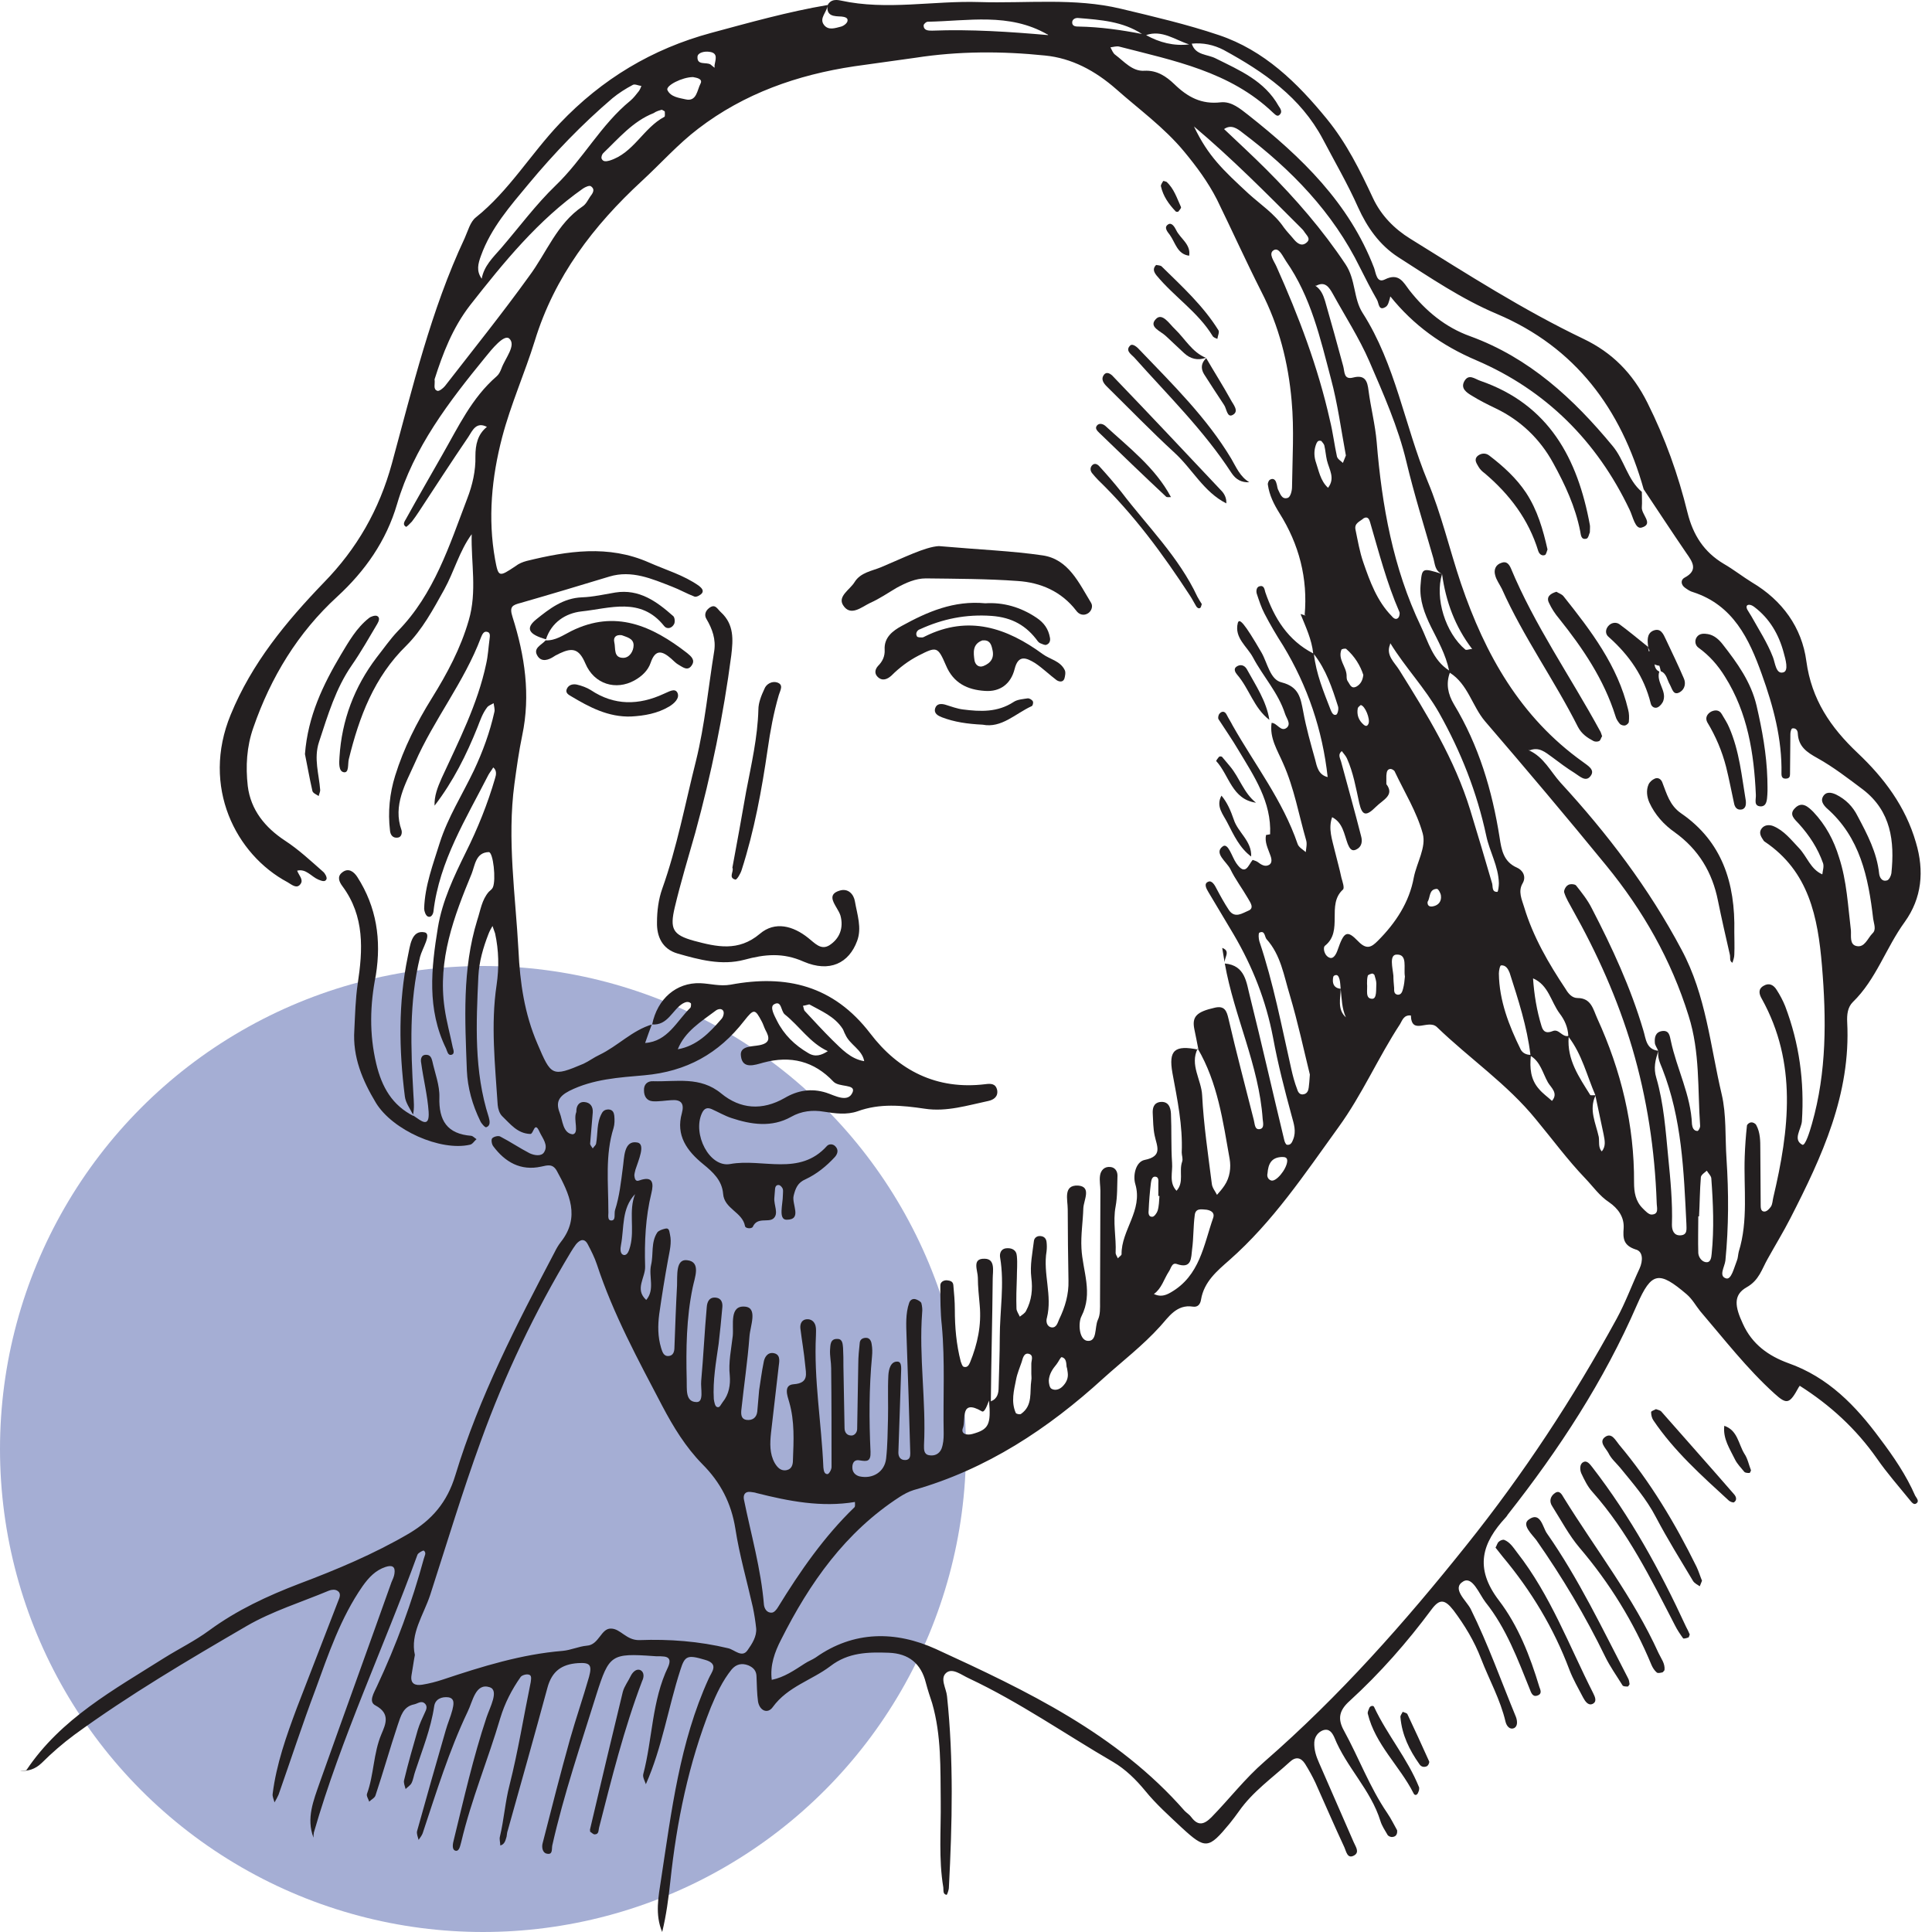 <?xml version="1.0" encoding="UTF-8"?> <svg xmlns="http://www.w3.org/2000/svg" width="96" height="96" viewBox="0 0 96 96" fill="none"> <circle cx="24" cy="72" r="24" fill="#A5AED4"></circle> <path d="M93.41 71.477C92.211 69.853 90.845 68.432 88.853 67.731C87.893 67.38 87.063 66.808 86.601 65.775C86.214 64.944 86.103 64.354 86.786 63.966C87.413 63.616 87.542 63.062 87.838 62.546C88.207 61.881 88.613 61.217 88.963 60.534C90.532 57.471 91.971 54.371 91.786 50.791C91.768 50.422 91.805 50.053 92.063 49.795C93.226 48.669 93.706 47.101 94.647 45.809C95.495 44.628 95.625 43.281 95.2 41.86C94.683 40.07 93.613 38.65 92.303 37.413C90.956 36.14 90.015 34.756 89.757 32.855C89.535 31.176 88.557 29.829 87.063 28.944C86.583 28.648 86.14 28.298 85.66 28.021C84.664 27.43 84.129 26.582 83.852 25.474C83.391 23.592 82.745 21.784 81.859 20.012C81.121 18.536 80.106 17.521 78.685 16.839C75.677 15.399 72.891 13.61 70.068 11.857C69.293 11.377 68.629 10.712 68.223 9.845C67.577 8.461 66.912 7.114 65.934 5.915C64.458 4.106 62.816 2.501 60.565 1.744C58.978 1.209 57.317 0.822 55.693 0.434C53.387 -0.119 51.006 0.176 48.663 0.102C46.375 0.028 44.068 0.527 41.78 0.028C41.522 -0.027 41.263 -0.027 41.116 0.268C41.06 0.822 41.448 0.803 41.817 0.822C41.965 0.84 42.149 0.877 42.112 1.043C42.094 1.154 41.928 1.283 41.798 1.32C41.503 1.394 41.171 1.523 40.95 1.246C40.673 0.896 41.116 0.6 41.116 0.25C39.16 0.582 37.259 1.117 35.34 1.634C32.406 2.427 29.915 3.922 27.811 6.136C26.372 7.649 25.284 9.495 23.641 10.805C23.364 11.026 23.254 11.469 23.088 11.838C21.409 15.418 20.504 19.256 19.471 23.039C18.844 25.327 17.736 27.264 16.094 28.944C14.212 30.899 12.514 32.948 11.463 35.513C9.986 39.092 11.721 42.469 14.286 43.835C14.507 43.964 14.747 44.185 14.932 43.927C15.098 43.706 14.839 43.484 14.766 43.263C15.208 43.152 15.467 43.558 15.817 43.706C15.965 43.761 16.149 43.853 16.223 43.687C16.26 43.595 16.149 43.392 16.057 43.318C15.448 42.783 14.839 42.211 14.157 41.768C13.179 41.122 12.459 40.255 12.311 39.056C12.201 38.078 12.256 37.099 12.588 36.158C13.456 33.649 14.803 31.435 16.759 29.645C18.142 28.372 19.194 26.877 19.729 25.05C20.56 22.227 22.313 19.957 24.121 17.743C24.435 17.355 25.044 16.599 25.302 16.82C25.671 17.152 25.099 17.798 24.915 18.315C24.859 18.462 24.785 18.61 24.675 18.702C23.438 19.773 22.774 21.212 21.98 22.596C21.372 23.666 20.763 24.718 20.172 25.788C20.098 25.917 19.988 26.065 20.172 26.176C20.209 26.194 20.375 26.01 20.467 25.917C20.597 25.751 20.707 25.585 20.818 25.419C21.63 24.183 22.442 22.928 23.272 21.71C23.475 21.396 23.66 20.935 24.195 21.212C23.733 21.581 23.623 22.098 23.623 22.67C23.641 23.389 23.475 24.109 23.217 24.773C22.331 27.098 21.575 29.515 19.766 31.361C19.379 31.767 19.065 32.228 18.714 32.671C17.607 34.129 16.98 35.789 16.869 37.616C16.851 37.893 16.814 38.336 17.091 38.373C17.349 38.41 17.275 37.967 17.331 37.727C17.847 35.623 18.585 33.649 20.191 32.08C20.984 31.287 21.519 30.291 22.073 29.294C22.571 28.39 22.829 27.375 23.438 26.545C23.401 27.965 23.715 29.386 23.291 30.826C22.885 32.228 22.22 33.464 21.464 34.682C20.707 35.9 20.061 37.173 19.637 38.539C19.36 39.425 19.268 40.347 19.379 41.27C19.397 41.491 19.526 41.657 19.766 41.62C19.951 41.602 19.988 41.38 19.951 41.251C19.508 40.015 20.154 38.945 20.615 37.911C21.556 35.752 23.069 33.889 23.9 31.674C23.955 31.545 24.029 31.342 24.213 31.398C24.379 31.435 24.342 31.619 24.324 31.767C24.269 32.173 24.25 32.579 24.158 32.985C23.733 34.996 22.792 36.823 21.944 38.668C21.741 39.129 21.575 39.554 21.593 40.033C22.516 38.834 23.18 37.505 23.733 36.121C23.863 35.789 23.973 35.457 24.195 35.162C24.269 35.051 24.416 35.014 24.527 34.941C24.545 35.088 24.601 35.254 24.564 35.383C24.342 36.38 23.992 37.339 23.549 38.281C22.977 39.48 22.257 40.605 21.851 41.879C21.519 42.949 21.113 44.001 21.076 45.145C21.076 45.274 21.15 45.477 21.242 45.532C21.409 45.625 21.519 45.44 21.538 45.292C21.833 42.783 23.162 40.679 24.269 38.502C24.342 38.373 24.435 38.262 24.509 38.133C24.693 38.281 24.656 38.502 24.601 38.668C24.232 39.941 23.733 41.178 23.143 42.358C22.553 43.558 21.98 44.757 21.759 46.086C21.427 48.116 21.206 50.145 22.165 52.101C22.22 52.231 22.257 52.452 22.423 52.415C22.608 52.378 22.534 52.175 22.497 52.046C22.368 51.4 22.183 50.754 22.091 50.09C21.741 47.691 22.553 45.551 23.438 43.41C23.604 42.986 23.641 42.358 24.287 42.34C24.509 42.34 24.656 43.724 24.49 44.093C24.453 44.185 24.361 44.241 24.287 44.315C23.936 44.72 23.881 45.219 23.715 45.717C22.959 48.171 23.106 50.681 23.198 53.19C23.235 54.057 23.475 54.906 23.863 55.7C23.918 55.829 24.103 56.032 24.158 56.013C24.379 55.94 24.342 55.718 24.287 55.515C23.549 53.227 23.66 50.865 23.77 48.503C23.807 47.783 24.01 47.082 24.269 46.418C24.324 46.27 24.398 46.141 24.472 46.012C24.509 46.141 24.564 46.252 24.601 46.381C24.785 47.23 24.804 48.06 24.675 48.946C24.379 50.92 24.601 52.913 24.73 54.906C24.748 55.109 24.822 55.331 24.951 55.46C25.357 55.847 25.708 56.327 26.354 56.346C26.52 56.346 26.557 55.663 26.815 56.253C26.963 56.567 27.258 56.899 27.037 57.25C26.907 57.471 26.557 57.416 26.317 57.305C25.819 57.047 25.357 56.733 24.859 56.475C24.767 56.419 24.527 56.475 24.453 56.567C24.398 56.641 24.435 56.862 24.509 56.955C25.099 57.748 25.874 58.191 26.889 57.969C27.221 57.895 27.461 57.822 27.664 58.172C28.291 59.316 28.845 60.479 27.867 61.715C27.738 61.881 27.645 62.047 27.553 62.232C25.671 65.812 23.807 69.41 22.626 73.303C22.22 74.65 21.464 75.518 20.32 76.2C18.585 77.215 16.74 77.99 14.876 78.692C13.289 79.3 11.776 80.002 10.392 81.016C9.691 81.533 8.898 81.921 8.16 82.382C5.65 83.969 3.03 85.39 1.314 87.955C1.24 87.992 1.092 87.973 1 87.992C1.406 88.01 1.738 87.918 2.07 87.604C2.568 87.106 3.122 86.626 3.694 86.202C6.425 84.209 9.341 82.493 12.256 80.795C13.529 80.057 14.969 79.614 16.334 79.042C16.463 78.987 16.648 78.968 16.759 79.042C16.98 79.171 16.869 79.393 16.795 79.577C16.113 81.33 15.43 83.102 14.747 84.873C14.23 86.257 13.732 87.659 13.548 89.136C13.529 89.265 13.603 89.412 13.64 89.56C13.714 89.431 13.788 89.302 13.843 89.173C14.452 87.438 15.024 85.685 15.67 83.969C16.316 82.198 16.924 80.389 18.013 78.821C18.327 78.378 18.659 78.027 19.157 77.861C19.489 77.751 19.655 77.843 19.6 78.193C19.582 78.341 19.508 78.489 19.453 78.618C18.272 81.939 17.072 85.242 15.891 88.564C15.578 89.468 15.208 90.353 15.578 91.313C15.578 91.221 15.578 91.147 15.596 91.055C16.961 86.331 19.065 81.865 20.744 77.252C20.781 77.16 21.021 77.031 21.058 77.049C21.206 77.16 21.095 77.308 21.058 77.455C20.467 79.633 19.692 81.736 18.733 83.784C18.585 84.117 18.29 84.559 18.659 84.744C19.416 85.15 19.157 85.685 18.954 86.165C18.548 87.124 18.585 88.176 18.235 89.136C18.198 89.246 18.308 89.394 18.345 89.523C18.456 89.412 18.622 89.339 18.659 89.21C19.047 88.047 19.379 86.866 19.766 85.704C19.914 85.279 20.025 84.799 20.578 84.689C20.763 84.652 20.947 84.467 21.132 84.67C21.242 84.799 21.187 84.947 21.113 85.095C20.984 85.371 20.855 85.648 20.763 85.943C20.523 86.774 20.283 87.604 20.08 88.453C20.043 88.582 20.117 88.748 20.154 88.896C20.246 88.803 20.394 88.711 20.449 88.6C20.541 88.416 20.56 88.213 20.634 88.01C20.984 86.94 21.409 85.906 21.575 84.781C21.63 84.412 21.962 84.301 22.276 84.338C22.626 84.393 22.534 84.725 22.479 84.965C22.387 85.316 22.239 85.648 22.147 85.98C21.667 87.641 21.187 89.32 20.726 90.981C20.689 91.11 20.763 91.276 20.8 91.424C20.873 91.313 20.966 91.202 21.003 91.092C21.685 89.043 22.313 86.995 23.235 85.058C23.494 84.541 23.623 83.6 24.342 83.84C24.804 84.006 24.342 84.836 24.176 85.334C23.512 87.327 23.051 89.376 22.553 91.405C22.497 91.608 22.442 91.903 22.626 91.959C22.829 92.014 22.866 91.701 22.922 91.516C23.42 89.412 24.25 87.438 24.859 85.371C25.081 84.633 25.431 83.951 25.874 83.323C25.948 83.231 26.169 83.175 26.28 83.212C26.428 83.249 26.391 83.415 26.372 83.582C26.022 85.279 25.745 87.014 25.32 88.693C25.099 89.542 25.044 90.409 24.841 91.258C24.804 91.387 24.859 91.553 24.859 91.701C25.081 91.645 25.117 91.442 25.173 91.258C25.191 91.165 25.191 91.055 25.228 90.963C25.892 88.6 26.557 86.239 27.203 83.858C27.424 83.046 27.904 82.696 28.716 82.64C29.306 82.603 29.435 82.714 29.269 83.323C28.974 84.356 28.623 85.371 28.328 86.405C27.848 88.121 27.406 89.855 26.963 91.59C26.907 91.793 26.963 92.07 27.166 92.106C27.479 92.18 27.406 91.885 27.442 91.701C28.015 89.154 28.863 86.681 29.638 84.19C30.266 82.216 30.376 82.142 32.48 82.29C32.628 82.308 32.794 82.29 32.941 82.308C33.329 82.327 33.31 82.567 33.2 82.825C32.388 84.504 32.425 86.405 31.963 88.158C31.926 88.305 32.037 88.49 32.093 88.656C32.904 86.829 33.2 84.855 33.809 82.972C34.03 82.271 34.159 82.216 35.026 82.474C35.765 82.677 35.34 83.102 35.211 83.415C33.772 86.571 33.366 90.003 32.849 93.38C32.72 94.229 32.535 95.133 32.904 96C33.107 95.17 33.218 94.321 33.31 93.472C33.624 90.52 34.215 87.623 35.322 84.836C35.599 84.172 35.894 83.526 36.355 82.954C36.577 82.696 36.853 82.622 37.185 82.751C37.444 82.862 37.591 83.028 37.591 83.323C37.61 83.729 37.61 84.153 37.665 84.541C37.739 85.002 38.145 85.187 38.403 84.818C39.141 83.803 40.341 83.489 41.263 82.788C42.149 82.105 43.127 82.087 44.16 82.124C45.157 82.161 45.766 82.659 46.006 83.618C46.098 83.969 46.209 84.301 46.319 84.633C46.781 86.239 46.725 87.881 46.744 89.505C46.762 90.944 46.633 92.365 46.873 93.786C46.891 93.933 46.836 94.118 47.039 94.155C47.057 94.155 47.15 93.915 47.15 93.786C47.316 90.612 47.39 87.438 47.057 84.283C47.021 83.895 46.688 83.397 47.021 83.12C47.334 82.862 47.777 83.231 48.146 83.397C50.656 84.578 52.925 86.165 55.306 87.549C55.933 87.918 56.45 88.434 56.893 88.97C57.446 89.652 58.092 90.224 58.719 90.815C59.901 91.903 60.048 91.885 61.1 90.612C61.266 90.409 61.414 90.206 61.561 90.003C62.244 89.025 63.222 88.342 64.089 87.549C64.384 87.272 64.643 87.327 64.846 87.641C65.03 87.936 65.215 88.268 65.362 88.582C65.842 89.652 66.303 90.723 66.802 91.793C66.894 91.996 66.949 92.383 67.281 92.199C67.577 92.033 67.355 91.756 67.263 91.534C66.691 90.224 66.119 88.914 65.547 87.604C65.399 87.272 65.289 86.94 65.307 86.571C65.326 86.294 65.492 86.073 65.731 85.98C66.045 85.87 66.193 86.091 66.303 86.331C66.894 87.807 68.112 88.933 68.592 90.483C68.665 90.723 68.813 90.944 68.942 91.165C68.979 91.239 69.108 91.295 69.201 91.276C69.385 91.258 69.44 91.11 69.422 90.944C69.274 90.686 69.127 90.372 68.924 90.077C68.056 88.803 67.521 87.346 66.783 85.999C66.451 85.408 66.543 84.984 67.06 84.522C68.573 83.139 69.92 81.607 71.138 79.965C71.526 79.448 71.784 79.448 72.227 80.02C72.78 80.758 73.26 81.552 73.592 82.419C73.998 83.471 74.552 84.449 74.81 85.556C74.865 85.777 75.031 85.962 75.234 85.87C75.419 85.777 75.401 85.519 75.327 85.316C74.589 83.526 73.943 81.699 73.076 79.946C72.854 79.522 72.116 78.931 72.707 78.581C73.168 78.304 73.5 79.208 73.814 79.614C74.847 80.906 75.419 82.456 76.028 83.969C76.102 84.172 76.194 84.356 76.452 84.227C76.618 84.135 76.545 83.969 76.489 83.821C76.028 82.29 75.438 80.777 74.478 79.522C73.242 77.898 73.648 76.662 74.829 75.388C74.865 75.352 74.884 75.315 74.921 75.259C77.467 72.03 79.7 68.616 81.342 64.834C82.062 63.191 82.431 63.136 83.815 64.317C84.092 64.557 84.258 64.871 84.479 65.147C85.679 66.55 86.804 68.007 88.17 69.244C88.797 69.816 88.926 69.76 89.388 68.912C89.406 68.912 89.406 68.912 89.406 68.893C89.406 68.875 89.424 68.875 89.424 68.856C90.938 69.816 92.229 70.997 93.263 72.473C93.761 73.193 94.333 73.838 94.886 74.521C94.979 74.632 95.089 74.798 95.219 74.706C95.385 74.595 95.237 74.447 95.163 74.318C94.72 73.303 94.093 72.381 93.41 71.477ZM86.915 30.051C87.007 30.051 87.1 30.106 87.173 30.161C87.93 30.733 88.391 31.527 88.631 32.431C88.723 32.763 88.889 33.335 88.613 33.409C88.243 33.52 88.207 32.929 88.096 32.653C87.819 31.933 87.395 31.287 87.026 30.623C86.952 30.494 86.86 30.364 86.823 30.291C86.749 30.143 86.786 30.051 86.915 30.051ZM59.089 2.206C58.332 2.298 57.612 2.114 56.948 1.744C57.742 1.468 58.387 1.984 59.089 2.206ZM53.59 0.896C54.697 0.988 55.786 1.062 56.745 1.689C55.712 1.486 54.66 1.339 53.608 1.32C53.479 1.32 53.276 1.32 53.276 1.117C53.276 0.951 53.442 0.877 53.59 0.896ZM46.098 1.08C48.109 1.043 50.139 0.619 52.04 1.708C52.058 1.708 52.058 1.708 52.077 1.726C52.077 1.726 52.077 1.726 52.077 1.744C50.176 1.578 48.239 1.449 46.319 1.523C46.135 1.523 45.895 1.523 45.895 1.265C45.895 1.191 46.024 1.08 46.098 1.08ZM35.248 2.575C35.709 2.63 35.543 2.981 35.506 3.239C35.506 3.276 35.506 3.331 35.506 3.368C35.432 3.313 35.377 3.258 35.303 3.202C35.082 3.073 34.639 3.258 34.657 2.833C34.657 2.612 35.008 2.538 35.248 2.575ZM34.436 3.83C34.639 3.867 34.934 3.922 34.805 4.162C34.639 4.475 34.62 5.066 34.067 4.937C33.753 4.863 33.329 4.826 33.163 4.475C33.071 4.254 33.901 3.83 34.436 3.83ZM32.886 5.453C32.941 5.49 33.015 5.509 33.034 5.546C33.034 5.638 33.052 5.786 33.015 5.804C31.963 6.358 31.484 7.612 30.284 7.981C30.137 8.018 29.971 8.055 29.897 7.889C29.86 7.815 29.915 7.668 29.971 7.612C30.745 6.874 31.447 6.025 32.48 5.62C32.609 5.527 32.757 5.49 32.886 5.453ZM23.9 12.705C24.398 11.321 25.357 10.233 26.262 9.144C27.535 7.612 28.919 6.173 30.432 4.881C30.745 4.623 31.096 4.402 31.447 4.217C31.539 4.162 31.724 4.254 31.871 4.272C31.834 4.365 31.797 4.457 31.742 4.531C31.613 4.697 31.484 4.863 31.336 4.992C29.86 6.192 28.974 7.908 27.608 9.218C26.631 10.159 25.8 11.284 24.896 12.336C24.49 12.798 24.047 13.222 23.936 13.849C23.66 13.462 23.752 13.111 23.9 12.705ZM22.11 19.182C22.017 19.293 21.833 19.441 21.741 19.422C21.501 19.348 21.63 19.09 21.593 18.85C21.999 17.577 22.479 16.303 23.364 15.159C25.044 13.019 26.741 10.934 28.974 9.365C29.085 9.292 29.288 9.199 29.361 9.255C29.601 9.421 29.435 9.624 29.325 9.771C29.214 9.937 29.122 10.14 28.956 10.251C27.664 11.118 27.166 12.558 26.28 13.739C24.951 15.584 23.512 17.374 22.11 19.182ZM27.811 55.294C27.608 54.777 27.756 54.482 28.291 54.205C29.472 53.614 30.764 53.541 32.019 53.43C34.104 53.245 35.709 52.36 36.982 50.718C37.462 50.109 37.518 50.127 37.85 50.754C37.923 50.884 37.96 51.031 38.034 51.179C38.237 51.548 38.293 51.825 37.739 51.935C37.388 52.009 36.742 51.954 36.816 52.471C36.89 53.153 37.518 52.913 37.923 52.803C39.289 52.434 40.452 52.729 41.411 53.744C41.688 54.039 42.518 53.854 42.371 54.26C42.149 54.832 41.466 54.426 41.06 54.297C40.304 54.057 39.621 54.187 38.994 54.556C37.868 55.202 36.779 55.109 35.838 54.334C34.787 53.467 33.606 53.762 32.462 53.725C32.166 53.707 31.982 53.891 32 54.187C32 54.463 32.129 54.703 32.443 54.722C32.738 54.74 33.052 54.685 33.366 54.666C33.846 54.629 34.012 54.832 33.882 55.312C33.569 56.419 34.141 57.194 34.934 57.84C35.432 58.246 35.875 58.652 35.931 59.316C35.986 60.073 36.89 60.221 37.019 60.922C37.038 61.051 37.352 61.069 37.407 60.959C37.628 60.46 38.163 60.756 38.422 60.553C38.717 60.313 38.44 59.87 38.477 59.519C38.495 59.372 38.495 59.206 38.514 59.058C38.532 58.929 38.606 58.855 38.735 58.892C38.809 58.929 38.883 59.021 38.901 59.095C38.92 59.187 38.901 59.298 38.901 59.39C38.901 59.833 38.662 60.608 39.086 60.608C39.88 60.608 39.326 59.833 39.437 59.409C39.529 59.04 39.64 58.763 40.027 58.597C40.581 58.338 41.06 57.951 41.485 57.49C41.614 57.342 41.688 57.139 41.503 56.955C41.374 56.825 41.19 56.844 41.097 56.936C39.732 58.468 37.887 57.545 36.281 57.84C35.248 58.025 34.399 56.346 34.879 55.312C34.99 55.072 35.137 55.017 35.359 55.109C35.691 55.257 36.004 55.441 36.337 55.552C37.333 55.884 38.348 56.032 39.307 55.497C39.824 55.202 40.378 55.146 40.931 55.238C41.503 55.331 42.075 55.404 42.61 55.22C43.718 54.814 44.825 54.925 45.95 55.091C47.039 55.257 48.072 54.925 49.124 54.703C49.364 54.648 49.604 54.5 49.549 54.168C49.475 53.836 49.235 53.836 48.958 53.873C46.541 54.168 44.64 53.19 43.238 51.345C41.411 48.965 39.068 48.411 36.3 48.928C35.765 49.02 35.285 48.872 34.787 48.854C33.606 48.817 32.664 49.629 32.406 50.902C31.41 51.197 30.709 51.972 29.786 52.415C29.509 52.544 29.269 52.729 28.992 52.858C27.424 53.522 27.387 53.467 26.704 51.862C26.058 50.367 25.837 48.817 25.763 47.23C25.616 44.48 25.191 41.731 25.56 38.963C25.671 38.151 25.782 37.339 25.948 36.546C26.372 34.535 26.077 32.579 25.468 30.66C25.302 30.143 25.45 30.069 25.874 29.958C27.35 29.534 28.826 29.091 30.284 28.648C31.391 28.316 32.388 28.759 33.384 29.146C33.772 29.294 34.122 29.497 34.51 29.645C34.602 29.682 34.805 29.571 34.879 29.479C34.99 29.331 34.842 29.202 34.731 29.11C33.975 28.575 33.071 28.316 32.24 27.947C30.229 27.061 28.199 27.375 26.169 27.873C25.966 27.929 25.782 28.002 25.616 28.132C24.785 28.685 24.767 28.685 24.601 27.799C24.232 25.751 24.435 23.703 24.951 21.729C25.376 20.105 26.077 18.536 26.575 16.931C27.553 13.739 29.491 11.211 31.89 8.996C32.831 8.129 33.698 7.151 34.694 6.395C36.982 4.642 39.621 3.719 42.444 3.295C43.459 3.147 44.474 3.018 45.489 2.87C47.63 2.538 49.788 2.538 51.929 2.759C53.258 2.889 54.42 3.516 55.453 4.42C56.597 5.435 57.834 6.321 58.83 7.52C59.458 8.277 60.03 9.052 60.472 9.919C61.211 11.432 61.912 12.982 62.668 14.477C63.554 16.193 64.015 18.02 64.181 19.92C64.311 21.341 64.218 22.78 64.2 24.201C64.2 24.386 64.126 24.681 63.997 24.736C63.683 24.847 63.609 24.515 63.499 24.312C63.462 24.22 63.462 24.109 63.425 24.017C63.388 23.851 63.277 23.74 63.111 23.832C63.037 23.869 62.982 24.017 63.001 24.09C63.074 24.607 63.296 25.05 63.572 25.493C64.55 27.043 64.993 28.741 64.827 30.567C64.846 30.567 64.864 30.549 64.864 30.549C64.864 30.567 64.864 30.567 64.864 30.586C64.79 30.567 64.717 30.53 64.624 30.512C64.883 31.158 65.178 31.767 65.252 32.468C63.997 31.822 63.314 30.715 62.871 29.423C62.834 29.294 62.816 29.073 62.594 29.128C62.428 29.165 62.41 29.368 62.447 29.497C62.558 29.829 62.668 30.18 62.834 30.494C63.111 31.029 63.425 31.564 63.757 32.08C64.975 34.092 65.713 36.269 65.971 38.613C65.51 38.502 65.436 38.096 65.344 37.727C65.123 36.934 64.901 36.158 64.754 35.346C64.624 34.682 64.55 34.129 63.683 33.907C63.111 33.778 62.982 32.948 62.687 32.431C61.819 30.936 61.58 30.697 61.506 30.955C61.321 31.693 61.967 32.117 62.262 32.671C62.761 33.612 63.517 34.424 63.849 35.457C63.923 35.697 64.163 35.956 63.942 36.158C63.646 36.398 63.462 35.919 63.185 35.919C63.074 36.675 63.48 37.284 63.757 37.93C64.311 39.166 64.532 40.476 64.901 41.75C64.957 41.934 64.901 42.137 64.883 42.34C64.735 42.211 64.532 42.1 64.477 41.934C63.739 39.775 62.355 38.004 61.248 36.048C61.155 35.863 61.044 35.697 60.952 35.513C60.86 35.328 60.712 35.328 60.602 35.457C60.546 35.513 60.509 35.66 60.546 35.734C60.879 36.251 61.229 36.749 61.543 37.284C62.318 38.576 63.185 39.849 63.111 41.454C63.037 41.473 62.982 41.473 62.908 41.491C62.834 41.842 63.001 42.156 63.111 42.469C63.185 42.654 63.24 42.894 63.037 42.986C62.853 43.078 62.668 42.967 62.502 42.838C62.428 42.783 62.336 42.764 62.244 42.728C62.023 42.986 61.893 43.558 61.432 42.894C61.211 42.58 61.026 41.842 60.749 42.063C60.306 42.395 60.952 42.82 61.137 43.189C61.377 43.687 61.727 44.148 62.004 44.628C62.115 44.831 62.355 45.126 62.023 45.255C61.746 45.366 61.358 45.661 61.063 45.219C60.842 44.886 60.639 44.517 60.454 44.167C60.362 43.982 60.214 43.724 60.03 43.816C59.808 43.908 59.937 44.148 60.048 44.333C60.472 45.034 60.879 45.735 61.303 46.437C62.244 48.042 62.908 49.721 63.259 51.566C63.499 52.876 63.831 54.15 64.181 55.441C64.292 55.847 64.421 56.216 64.255 56.622C64.2 56.77 64.126 56.917 63.942 56.881C63.886 56.862 63.831 56.733 63.812 56.641C63.24 54.279 62.705 51.898 62.115 49.536C61.93 48.835 61.893 47.968 60.86 47.876C60.786 47.617 61.192 47.267 60.731 47.101C60.768 47.359 60.823 47.617 60.86 47.876C61.321 50.496 62.558 52.932 62.742 55.607C62.761 55.792 62.834 56.069 62.594 56.106C62.336 56.142 62.355 55.847 62.299 55.644C61.875 53.965 61.432 52.304 61.044 50.625C60.952 50.219 60.842 49.961 60.362 50.072C59.458 50.275 59.218 50.514 59.347 51.142C59.421 51.474 59.476 51.806 59.55 52.157C58.369 51.917 58.055 52.175 58.258 53.319C58.498 54.629 58.775 55.921 58.719 57.268C58.719 57.416 58.793 57.582 58.738 57.73C58.572 58.209 58.849 58.744 58.461 59.169C58.074 58.763 58.277 58.246 58.24 57.785C58.184 56.973 58.221 56.142 58.184 55.331C58.166 55.017 58.055 54.703 57.631 54.759C57.317 54.814 57.262 55.072 57.28 55.349C57.299 55.7 57.299 56.069 57.373 56.419C57.483 56.955 57.797 57.453 56.874 57.637C56.431 57.73 56.284 58.412 56.413 58.837C56.8 60.147 55.712 61.125 55.73 62.324C55.73 62.38 55.601 62.453 55.546 62.527C55.509 62.435 55.435 62.343 55.435 62.25C55.472 61.494 55.287 60.719 55.435 59.944C55.527 59.446 55.509 58.929 55.527 58.412C55.527 58.191 55.398 58.006 55.177 57.988C54.881 57.951 54.697 58.154 54.66 58.412C54.623 58.652 54.678 58.929 54.678 59.169C54.678 61.014 54.66 62.859 54.66 64.686C54.66 65 54.678 65.332 54.549 65.59C54.383 65.959 54.531 66.697 54.014 66.624C53.608 66.55 53.571 65.719 53.737 65.406C54.328 64.243 53.793 63.154 53.737 62.029C53.7 61.365 53.811 60.7 53.83 60.036C53.848 59.63 54.254 58.966 53.571 58.91C52.815 58.873 53.055 59.612 53.055 60.091C53.055 61.272 53.073 62.453 53.092 63.634C53.11 64.317 52.925 64.944 52.63 65.553C52.556 65.719 52.501 65.978 52.261 65.959C52.003 65.922 51.966 65.646 52.021 65.48C52.298 64.372 51.818 63.284 52.003 62.176C52.021 62.029 52.021 61.863 52.003 61.715C51.984 61.549 51.892 61.438 51.708 61.42C51.523 61.401 51.394 61.512 51.375 61.66C51.302 62.269 51.172 62.859 51.246 63.487C51.32 64.059 51.265 64.612 50.988 65.129C50.932 65.258 50.785 65.332 50.674 65.424C50.619 65.295 50.508 65.147 50.508 65.018C50.49 64.501 50.508 64.003 50.527 63.487C50.527 63.136 50.563 62.767 50.527 62.416C50.508 62.103 50.268 61.992 49.973 62.029C49.733 62.066 49.659 62.287 49.696 62.49C49.918 63.819 49.678 65.129 49.678 66.457C49.678 67.269 49.641 68.1 49.622 68.912C49.622 69.225 49.567 69.502 49.235 69.631C49.253 67.583 49.309 65.572 49.327 63.542C49.327 63.173 49.475 62.546 48.921 62.546C48.275 62.527 48.589 63.136 48.589 63.487C48.589 63.948 48.644 64.409 48.681 64.852C48.774 65.849 48.571 66.79 48.202 67.694C48.146 67.823 48.072 67.971 47.888 67.915C47.814 67.897 47.777 67.749 47.74 67.657C47.519 66.808 47.445 65.941 47.445 65.074C47.445 64.668 47.408 64.262 47.371 63.856C47.353 63.653 47.187 63.634 47.039 63.616C46.873 63.616 46.725 63.708 46.725 63.874C46.725 64.538 46.725 65.203 46.799 65.867C46.965 67.657 46.855 69.447 46.891 71.237C46.891 71.495 46.873 71.753 46.781 71.993C46.67 72.252 46.43 72.362 46.153 72.307C45.895 72.252 45.913 72.012 45.913 71.809C46.024 69.613 45.655 67.417 45.821 65.221C45.84 65.074 45.821 64.907 45.784 64.76C45.766 64.686 45.637 64.612 45.544 64.575C45.378 64.501 45.231 64.575 45.175 64.741C44.991 65.276 45.028 65.849 45.046 66.421C45.12 68.358 45.175 70.277 45.231 72.215C45.231 72.362 45.212 72.528 45.009 72.547C44.751 72.565 44.64 72.399 44.64 72.178C44.677 70.905 44.733 69.613 44.769 68.34C44.769 68.081 44.843 67.675 44.603 67.657C44.253 67.638 44.16 68.044 44.142 68.34C44.105 69.059 44.142 69.779 44.124 70.48C44.105 71.144 44.105 71.809 44.031 72.473C43.958 73.137 43.367 73.506 42.703 73.359C42.5 73.303 42.352 73.156 42.352 72.916C42.352 72.676 42.463 72.51 42.721 72.565C43.072 72.621 43.275 72.639 43.256 72.141C43.182 70.554 43.182 68.967 43.33 67.399C43.349 67.196 43.349 66.993 43.312 66.79C43.293 66.642 43.219 66.476 43.035 66.476C42.869 66.476 42.74 66.55 42.721 66.716C42.684 67.066 42.647 67.417 42.647 67.786C42.629 68.856 42.611 69.927 42.592 70.997C42.592 71.163 42.481 71.311 42.334 71.329C42.094 71.347 41.965 71.181 41.965 70.96C41.946 69.945 41.928 68.912 41.909 67.897C41.909 67.583 41.909 67.288 41.891 66.974C41.872 66.79 41.872 66.531 41.614 66.531C41.245 66.513 41.263 66.845 41.245 67.066C41.227 67.38 41.3 67.675 41.3 67.989C41.319 69.631 41.319 71.274 41.319 72.897C41.319 73.027 41.19 73.248 41.116 73.248C40.95 73.248 40.931 73.064 40.913 72.916C40.821 70.72 40.433 68.543 40.544 66.347C40.544 66.199 40.562 66.033 40.525 65.885C40.47 65.664 40.304 65.535 40.083 65.553C39.843 65.572 39.75 65.775 39.769 65.996C39.843 66.605 39.953 67.214 40.009 67.823C40.045 68.247 40.212 68.727 39.437 68.782C38.92 68.819 39.123 69.355 39.215 69.668C39.492 70.628 39.437 71.587 39.4 72.565C39.4 72.768 39.344 72.99 39.105 73.045C38.809 73.119 38.625 72.916 38.495 72.695C38.237 72.233 38.256 71.716 38.311 71.2C38.44 70.074 38.569 68.967 38.699 67.841C38.735 67.583 38.772 67.288 38.422 67.233C38.127 67.196 37.979 67.454 37.942 67.712C37.85 68.155 37.794 68.616 37.721 69.078C37.684 69.428 37.665 69.797 37.628 70.148C37.591 70.443 37.388 70.591 37.093 70.554C36.835 70.517 36.816 70.296 36.835 70.074C36.964 68.856 37.148 67.638 37.241 66.402C37.278 65.885 37.665 64.981 37.019 64.926C36.226 64.852 36.466 65.849 36.41 66.384C36.337 67.029 36.189 67.694 36.263 68.358C36.3 68.801 36.226 69.281 35.912 69.668C35.82 69.779 35.765 69.982 35.617 69.908C35.525 69.871 35.488 69.65 35.469 69.521C35.414 68.598 35.58 67.675 35.709 66.771C35.783 66.162 35.838 65.553 35.894 64.944C35.912 64.723 35.838 64.52 35.599 64.483C35.248 64.428 35.137 64.686 35.119 64.944C35.008 66.162 34.953 67.399 34.842 68.616C34.805 68.986 34.99 69.668 34.62 69.668C34.03 69.668 34.141 69.004 34.122 68.561C34.085 67.029 34.104 65.498 34.417 63.985C34.51 63.505 34.86 62.693 34.141 62.619C33.569 62.546 33.661 63.376 33.642 63.874C33.587 64.889 33.55 65.922 33.513 66.937C33.513 67.159 33.458 67.362 33.218 67.38C32.96 67.399 32.904 67.14 32.849 66.974C32.683 66.421 32.683 65.867 32.757 65.295C32.886 64.391 33.034 63.468 33.2 62.564C33.273 62.158 33.384 61.752 33.292 61.346C33.255 61.217 33.273 60.996 33.052 61.051C32.904 61.088 32.738 61.143 32.664 61.235C32.332 61.734 32.48 62.324 32.351 62.859C32.222 63.431 32.554 64.077 32.111 64.594C31.52 64.059 32.074 63.487 32.056 62.933C32.019 61.715 32.074 60.479 32.369 59.279C32.48 58.818 32.462 58.412 31.779 58.652C31.557 58.744 31.539 58.541 31.52 58.412C31.52 58.32 31.557 58.209 31.576 58.117C31.724 57.656 32.093 56.844 31.668 56.77C30.985 56.641 31.022 57.545 30.948 58.025C30.856 58.726 30.782 59.446 30.561 60.128C30.506 60.313 30.616 60.645 30.376 60.645C30.155 60.645 30.247 60.331 30.229 60.165C30.229 58.781 30.063 57.397 30.487 56.05C30.543 55.866 30.543 55.644 30.524 55.441C30.506 55.312 30.469 55.146 30.247 55.128C30.081 55.128 29.971 55.183 29.897 55.331C29.638 55.81 29.712 56.327 29.62 56.825C29.601 56.917 29.509 56.973 29.454 57.065C29.398 56.973 29.306 56.881 29.325 56.807C29.361 56.29 29.417 55.792 29.454 55.275C29.472 54.98 29.325 54.777 29.029 54.759C28.808 54.74 28.66 54.906 28.642 55.146C28.642 55.202 28.642 55.257 28.623 55.294C28.494 55.663 28.79 56.309 28.457 56.364C27.959 56.309 27.959 55.663 27.811 55.294ZM34.307 50.072C33.624 50.736 33.181 51.751 32.056 51.825C32.166 51.511 32.277 51.197 32.388 50.902C33.181 50.976 33.403 50.182 33.919 49.869C34.048 49.795 34.196 49.739 34.325 49.85C34.344 49.85 34.344 50.016 34.307 50.072ZM35.562 50.219C35.654 50.145 35.875 50.072 35.949 50.256C35.986 50.367 35.931 50.551 35.838 50.644C35.248 51.326 34.62 51.972 33.679 52.138C34.03 51.253 34.824 50.773 35.562 50.219ZM39.99 50.238C39.935 50.182 39.935 50.053 39.898 49.979C39.99 49.961 40.083 49.943 40.212 49.906C40.802 50.238 41.466 50.496 41.872 51.123C41.928 51.216 41.946 51.308 42.002 51.4C42.223 51.917 42.832 52.138 42.943 52.729C42.26 52.618 41.817 52.12 41.356 51.677C40.894 51.216 40.452 50.736 39.99 50.238ZM41.134 52.231C40.821 52.434 40.507 52.544 40.156 52.323C39.492 51.935 38.957 51.419 38.606 50.718C38.477 50.459 38.237 50.035 38.459 49.906C38.846 49.684 38.791 50.238 38.994 50.404C39.732 50.994 40.248 51.825 41.134 52.231ZM70.585 29.091C70.529 29.829 70.787 30.494 71.101 31.139C71.452 31.841 71.839 32.523 72.005 33.317C71.193 32.8 70.972 31.896 70.603 31.121C69.219 28.224 68.665 25.124 68.407 21.968C68.333 21.101 68.112 20.252 68.001 19.404C67.946 18.942 67.835 18.61 67.245 18.758C66.765 18.887 66.82 18.481 66.746 18.204C66.451 17.115 66.156 16.045 65.842 14.957C65.75 14.661 65.639 14.384 65.362 14.2L65.381 14.181C65.381 14.2 65.381 14.2 65.399 14.2C65.842 13.96 66.045 14.274 66.23 14.606C66.839 15.713 67.54 16.802 68.038 17.946C68.739 19.57 69.477 21.23 69.883 22.946C70.271 24.57 70.769 26.157 71.23 27.763C71.304 28.039 71.304 28.372 71.655 28.519C70.64 28.205 70.658 28.205 70.585 29.091ZM71.655 28.519C71.839 29.885 72.301 31.139 73.149 32.246C73.149 32.265 73.131 32.246 73.131 32.265C73.131 32.246 73.131 32.246 73.112 32.246C73.094 32.246 73.057 32.265 73.02 32.265C72.946 32.283 72.854 32.302 72.817 32.283C71.821 31.453 71.286 29.718 71.655 28.519ZM69.533 33.298C69.293 32.911 68.85 32.56 69.071 32.025V32.007C69.071 31.988 69.071 31.988 69.09 31.97C69.828 33.169 70.806 34.184 71.507 35.42C72.596 37.358 73.389 39.369 73.851 41.528C74.017 42.322 74.46 43.041 74.478 43.89C74.478 44.038 74.441 44.315 74.404 44.315C74.127 44.333 74.183 44.075 74.146 43.908C73.795 42.691 73.426 41.473 73.057 40.255C72.282 37.727 70.917 35.513 69.533 33.298ZM71.599 44.499C71.636 44.776 71.489 44.979 71.212 45.034C71.046 45.071 70.917 45.016 70.935 44.813C71.083 44.591 70.99 44.185 71.396 44.167C71.47 44.167 71.581 44.37 71.599 44.499ZM69.809 48.522C69.791 48.725 69.773 48.928 69.717 49.131C69.68 49.278 69.625 49.444 69.44 49.426C69.256 49.389 69.274 49.223 69.274 49.094C69.256 48.891 69.237 48.688 69.237 48.485C69.201 48.097 69.016 47.433 69.403 47.433C69.957 47.414 69.736 48.097 69.809 48.522ZM68.462 46.75C68.149 47.064 67.909 47.212 67.484 46.769C66.931 46.197 66.783 46.289 66.47 47.193C66.396 47.414 66.267 47.636 66.1 47.599C65.805 47.525 65.713 47.082 65.842 46.99C66.765 46.252 65.897 44.96 66.728 44.204C66.82 44.13 66.71 43.816 66.654 43.613C66.562 43.17 66.433 42.728 66.322 42.266C66.193 41.713 65.99 41.178 66.193 40.605C66.728 40.882 66.783 41.436 66.968 41.934C67.042 42.1 67.134 42.34 67.392 42.211C67.669 42.082 67.706 41.805 67.632 41.547C67.318 40.31 66.968 39.074 66.636 37.838C66.58 37.653 66.47 37.487 66.672 37.321C66.765 37.45 66.876 37.561 66.931 37.69C67.245 38.391 67.374 39.148 67.54 39.904C67.687 40.55 67.89 40.569 68.37 40.089C68.721 39.738 69.311 39.517 68.887 38.963C68.887 38.76 68.887 38.65 68.887 38.539C68.905 38.391 68.905 38.225 69.09 38.207C69.164 38.207 69.293 38.281 69.311 38.354C69.791 39.369 70.4 40.347 70.695 41.417C70.88 42.1 70.4 42.857 70.252 43.595C70.031 44.831 69.348 45.864 68.462 46.75ZM68.186 49.629C67.817 49.629 67.964 49.186 67.927 48.872C67.927 48.761 67.927 48.614 67.964 48.485C67.983 48.429 68.112 48.392 68.186 48.374C68.204 48.374 68.278 48.411 68.296 48.448C68.333 48.596 68.389 48.725 68.389 48.872C68.37 49.149 68.425 49.629 68.186 49.629ZM66.23 48.761C66.23 48.669 66.23 48.522 66.285 48.485C66.47 48.374 66.525 48.54 66.562 48.669C66.599 48.817 66.599 48.965 66.617 49.131C66.672 49.61 66.672 50.109 66.876 50.551C66.433 50.145 66.617 49.61 66.617 49.131C66.396 49.112 66.248 49.001 66.23 48.761ZM66.488 35.107C66.525 35.236 66.47 35.476 66.396 35.513C66.248 35.568 66.174 35.402 66.119 35.273C65.768 34.369 65.399 33.483 65.289 32.505C65.897 33.28 66.193 34.184 66.488 35.107ZM65.418 22.024C65.473 21.913 65.528 21.876 65.658 21.913C65.713 21.987 65.787 22.061 65.805 22.134C65.861 22.374 65.879 22.633 65.934 22.873C66.045 23.334 66.359 23.758 65.99 24.238C65.602 23.887 65.528 23.371 65.362 22.891C65.289 22.614 65.289 22.319 65.418 22.024ZM66.654 32.283C66.672 32.246 66.857 32.21 66.894 32.246C67.318 32.616 67.595 33.077 67.743 33.538C67.706 33.833 67.595 33.999 67.411 34.11C67.134 34.258 67.079 33.999 66.968 33.852C66.912 33.778 66.912 33.667 66.912 33.557C66.894 33.114 66.47 32.763 66.654 32.283ZM67.743 27.947C67.558 27.412 67.466 26.858 67.355 26.323C67.281 25.991 67.577 25.917 67.761 25.751C67.964 25.64 68.038 25.807 68.075 25.936C68.518 27.449 68.905 28.962 69.533 30.401C69.57 30.475 69.533 30.623 69.496 30.678C69.367 30.844 69.219 30.697 69.145 30.604C68.425 29.866 68.075 28.907 67.743 27.947ZM68.001 35.956C67.946 36.085 67.872 36.103 67.761 36.011C67.503 35.789 67.411 35.513 67.466 35.199C67.484 35.125 67.558 35.088 67.614 35.033C67.835 35.07 68.093 35.734 68.001 35.956ZM66.137 18.831C66.47 20.068 66.636 21.341 66.876 22.633C66.839 22.725 66.783 22.873 66.728 23.002C66.636 22.91 66.47 22.817 66.433 22.688C66.303 22.098 66.23 21.47 66.082 20.88C65.492 18.241 64.532 15.713 63.425 13.24C63.314 12.982 63.001 12.595 63.296 12.428C63.554 12.281 63.739 12.742 63.905 12.982C65.141 14.754 65.602 16.802 66.137 18.831ZM64.938 12.041C64.698 12.262 64.477 12.115 64.292 11.893C64.126 11.69 63.942 11.506 63.794 11.303C63.333 10.62 62.631 10.159 62.041 9.624C60.768 8.443 60.03 7.76 59.328 6.284C61.192 7.852 62.908 9.587 64.624 11.303C64.698 11.377 64.772 11.45 64.827 11.543C64.92 11.69 65.141 11.857 64.938 12.041ZM64.089 49.444C64.495 50.81 64.79 52.194 65.086 53.393C65.067 53.725 65.049 53.873 65.03 54.039C65.012 54.187 64.957 54.334 64.79 54.371C64.587 54.426 64.495 54.26 64.458 54.131C64.329 53.799 64.237 53.449 64.163 53.116C63.683 50.994 63.277 48.854 62.576 46.769C62.539 46.639 62.521 46.381 62.576 46.344C62.853 46.215 62.834 46.529 62.927 46.658C63.646 47.451 63.794 48.485 64.089 49.444ZM63.96 57.711C63.923 58.117 63.388 58.763 63.148 58.652C63.001 58.597 62.945 58.449 62.982 58.301C63.019 57.84 63.167 57.508 63.702 57.49C63.849 57.49 63.978 57.508 63.96 57.711ZM57.336 64.299C57.336 64.28 57.336 64.28 57.336 64.299C57.723 64.022 57.834 63.56 58.074 63.191C58.184 63.044 58.221 62.73 58.461 62.804C59.236 63.081 59.181 62.49 59.236 62.066C59.31 61.512 59.291 60.959 59.365 60.387C59.402 60.018 59.697 60.091 59.956 60.11C60.177 60.147 60.362 60.258 60.288 60.497C59.808 61.863 59.624 63.394 58.166 64.225C57.852 64.409 57.612 64.428 57.336 64.299ZM57.262 60.46C57.059 60.479 57.059 60.258 57.077 60.128C57.096 59.685 57.133 59.224 57.188 58.781C57.206 58.652 57.243 58.449 57.409 58.468C57.594 58.486 57.557 58.689 57.557 58.818C57.557 59.021 57.557 59.224 57.557 59.427C57.575 59.427 57.594 59.427 57.612 59.427C57.594 59.667 57.594 59.925 57.52 60.165C57.483 60.276 57.354 60.46 57.262 60.46ZM60.214 58.818C60.03 57.36 59.808 55.884 59.734 54.426C59.697 53.651 59.107 52.913 59.513 52.101C60.509 53.799 60.768 55.718 61.1 57.582C61.174 58.006 61.118 58.505 60.842 58.91C60.731 59.077 60.602 59.224 60.472 59.372C60.38 59.187 60.233 59.021 60.214 58.818ZM53.055 68.21C53.092 68.487 52.981 68.709 52.796 68.893C52.649 69.041 52.427 69.115 52.243 69.004C52.15 68.949 52.114 68.727 52.114 68.598C52.132 68.284 52.298 68.026 52.501 67.786C52.593 67.675 52.704 67.417 52.759 67.436C52.981 67.491 52.981 67.712 52.999 67.915C53.036 68.007 53.036 68.118 53.055 68.21ZM51.246 68.266C51.246 68.377 51.265 68.469 51.246 68.579C51.154 69.17 51.339 69.834 50.73 70.259C50.674 70.296 50.49 70.259 50.471 70.203C50.231 69.65 50.379 69.096 50.49 68.543C50.545 68.247 50.674 67.952 50.767 67.675C50.822 67.491 50.877 67.214 51.117 67.269C51.394 67.343 51.228 67.62 51.246 67.805C51.246 67.952 51.246 68.118 51.246 68.266ZM48.312 71.255C48.035 71.329 47.722 71.255 47.851 70.942C47.999 70.554 47.685 69.484 48.792 70.13C48.921 70.203 49.05 69.834 49.143 69.594C49.253 70.794 49.124 71.034 48.312 71.255ZM31.317 61.918C31.262 62.121 31.188 62.38 31.004 62.361C30.801 62.324 30.819 62.047 30.856 61.863C31.022 60.996 30.875 60.054 31.557 59.335C31.225 60.165 31.539 61.069 31.317 61.918ZM37.148 81.995C36.872 82.4 36.503 81.976 36.189 81.902C34.731 81.552 33.255 81.441 31.779 81.496C31.114 81.515 30.838 80.924 30.358 80.924C29.86 80.906 29.767 81.736 29.159 81.773C28.753 81.81 28.365 81.995 27.959 82.031C25.911 82.198 23.955 82.806 22.017 83.452C21.685 83.563 21.335 83.655 20.984 83.711C20.634 83.766 20.375 83.674 20.449 83.231C20.504 82.936 20.541 82.622 20.615 82.234C20.375 81.183 21.039 80.26 21.372 79.264C22.202 76.699 22.977 74.115 23.9 71.587C25.081 68.321 26.575 65.184 28.365 62.213C28.439 62.084 28.531 61.955 28.623 61.826C28.826 61.586 29.048 61.512 29.214 61.844C29.38 62.158 29.546 62.49 29.657 62.822C30.469 65.295 31.705 67.565 32.904 69.853C33.458 70.905 34.067 71.901 34.897 72.75C35.801 73.654 36.337 74.687 36.54 75.961C36.742 77.271 37.112 78.544 37.407 79.854C37.481 80.205 37.536 80.555 37.573 80.906C37.61 81.312 37.37 81.681 37.148 81.995ZM37.96 79.743C37.813 77.953 37.315 76.237 36.964 74.503C36.927 74.3 37.001 74.097 37.296 74.134C37.388 74.152 37.499 74.152 37.591 74.189C39.197 74.595 40.821 74.909 42.481 74.632C42.481 74.724 42.5 74.835 42.463 74.89C40.95 76.348 39.75 78.083 38.662 79.854C38.588 79.983 38.459 80.131 38.348 80.131C38.09 80.149 37.979 79.909 37.96 79.743ZM81.472 63.025C81.084 63.856 80.77 64.723 80.327 65.535C78.168 69.484 75.696 73.248 72.873 76.772C69.809 80.611 66.562 84.283 62.834 87.53C61.856 88.379 61.081 89.394 60.196 90.298C59.827 90.667 59.531 90.741 59.199 90.298C59.107 90.169 58.978 90.095 58.867 89.984C55.509 86.146 51.006 84.006 46.504 81.939C44.511 81.035 42.426 81.016 40.525 82.364C40.359 82.474 40.156 82.548 39.99 82.659C39.474 82.991 38.975 83.342 38.348 83.471C38.256 82.751 38.495 82.087 38.809 81.478C40.23 78.655 42.002 76.127 44.714 74.374C44.917 74.245 45.157 74.115 45.397 74.041C49.032 73.008 52.077 70.997 54.826 68.487C55.767 67.638 56.782 66.864 57.649 65.904C58.055 65.461 58.461 64.797 59.273 64.926C59.513 64.963 59.642 64.815 59.679 64.575C59.827 63.69 60.472 63.154 61.081 62.619C63.259 60.7 64.827 58.338 66.507 56.013C67.687 54.389 68.481 52.544 69.57 50.884C69.68 50.699 69.754 50.422 70.105 50.459C70.142 51.456 70.954 50.625 71.396 51.031C73.02 52.6 74.902 53.873 76.323 55.626C77.135 56.604 77.892 57.637 78.777 58.56C79.165 58.966 79.479 59.427 79.958 59.741C80.383 60.036 80.715 60.46 80.678 61.032C80.641 61.531 80.66 61.881 81.269 62.084C81.656 62.176 81.638 62.656 81.472 63.025ZM74.478 48.374C74.478 48.226 74.533 47.968 74.589 47.968C74.829 47.95 74.939 48.153 75.013 48.337C75.438 49.666 75.88 51.013 76.046 52.415C75.843 52.415 75.659 52.323 75.567 52.157C74.976 50.957 74.496 49.721 74.478 48.374ZM76.914 53.781C77.061 54.039 77.449 54.316 77.117 54.703C76.895 54.5 76.655 54.334 76.471 54.113C76.046 53.633 76.01 53.061 76.065 52.471C76.545 52.766 76.655 53.319 76.914 53.781ZM76.176 48.614C76.951 48.946 77.061 49.776 77.504 50.367C77.744 50.681 77.91 51.05 77.929 51.474C77.615 51.548 77.467 51.105 77.154 51.234C76.877 51.345 76.692 51.308 76.6 50.994C76.36 50.219 76.231 49.426 76.176 48.614ZM79.017 54.408C78.464 53.522 77.855 52.655 77.947 51.529C78.611 52.397 78.851 53.449 79.276 54.426C79.183 54.408 79.054 54.445 79.017 54.408ZM79.276 54.445C79.405 55.091 79.552 55.718 79.682 56.364C79.737 56.659 79.811 56.955 79.589 57.213C79.405 57.01 79.479 56.733 79.442 56.493C79.294 55.81 78.944 55.146 79.276 54.445ZM83.501 61.383C83.169 61.401 83.077 61.125 83.077 60.866C83.114 59.741 83.003 58.615 82.892 57.49C82.763 56.161 82.671 54.832 82.302 53.559C82.154 53.079 82.246 52.655 82.413 52.212C82.339 52.526 82.486 52.821 82.597 53.098C83.575 55.589 83.667 58.191 83.796 60.811C83.796 61.051 83.87 61.365 83.501 61.383ZM84.073 55.866C84.018 54.408 83.317 53.116 83.022 51.714C82.966 51.474 82.948 51.179 82.579 51.234C82.246 51.289 82.21 51.566 82.228 51.806C82.228 51.935 82.339 52.065 82.394 52.212C81.785 52.138 81.785 51.603 81.656 51.197C81.029 49.075 80.106 47.082 79.091 45.126C78.888 44.72 78.593 44.351 78.316 44.001C78.261 43.927 78.002 43.908 77.91 43.982C77.799 44.038 77.689 44.259 77.726 44.351C77.818 44.647 77.984 44.905 78.132 45.182C79.368 47.378 80.383 49.647 81.102 52.065C81.841 54.574 82.228 57.139 82.32 59.759C82.32 59.999 82.45 60.331 82.08 60.35C81.933 60.368 81.748 60.165 81.619 60.036C81.269 59.685 81.195 59.243 81.195 58.763C81.213 55.903 80.549 53.19 79.368 50.607C79.165 50.164 79.073 49.592 78.39 49.592C78.113 49.592 77.929 49.37 77.799 49.149C76.951 47.876 76.176 46.547 75.733 45.071C75.622 44.702 75.419 44.296 75.659 43.89C75.862 43.539 75.641 43.226 75.382 43.115C74.699 42.82 74.607 42.211 74.515 41.62C74.146 39.277 73.481 37.044 72.245 34.996C71.95 34.498 71.839 33.981 72.042 33.428C72.946 33.999 73.149 35.088 73.795 35.845C75.825 38.207 77.836 40.587 79.811 43.004C81.638 45.237 83.04 47.691 83.907 50.478C84.479 52.286 84.35 54.113 84.479 55.958C84.479 56.032 84.405 56.179 84.35 56.198C84.147 56.198 84.092 56.013 84.073 55.866ZM85.051 62.306C85.033 62.509 84.996 62.767 84.738 62.712C84.553 62.675 84.405 62.472 84.387 62.269C84.368 61.66 84.387 61.051 84.387 60.442C84.405 60.442 84.405 60.442 84.424 60.442C84.461 59.796 84.461 59.132 84.516 58.486C84.535 58.375 84.701 58.265 84.811 58.172C84.885 58.301 85.014 58.412 85.033 58.541C85.125 59.778 85.18 61.051 85.051 62.306ZM85.771 63.524C85.383 63.413 85.697 62.952 85.734 62.638C85.9 60.959 85.9 59.261 85.789 57.582C85.716 56.512 85.789 55.386 85.549 54.371C84.978 51.954 84.775 49.463 83.557 47.193C81.933 44.13 79.866 41.417 77.541 38.889C77.043 38.336 76.711 37.616 75.973 37.284C75.973 37.266 75.973 37.266 75.973 37.266C75.991 37.266 75.991 37.266 76.01 37.284C76.471 37.099 76.784 37.376 77.117 37.616C77.486 37.893 77.855 38.17 78.242 38.41C78.482 38.557 78.796 38.889 79.036 38.557C79.276 38.244 78.888 38.041 78.648 37.856C75.548 35.642 73.795 32.523 72.596 28.999C72.024 27.301 71.618 25.53 70.935 23.906C69.791 21.138 69.348 18.112 67.706 15.547C67.245 14.827 67.374 13.905 66.857 13.13C65.713 11.414 64.384 9.882 62.927 8.424C62.244 7.742 61.524 7.077 60.823 6.413C61.174 6.173 61.469 6.376 61.746 6.598C64.163 8.424 66.23 10.546 67.577 13.296C67.853 13.849 68.13 14.384 68.425 14.901C68.518 15.067 68.499 15.473 68.85 15.252C68.979 15.178 69.016 14.975 69.071 14.79C69.071 14.79 69.071 14.79 69.071 14.772C69.071 14.754 69.071 14.754 69.09 14.735C70.234 16.156 71.636 17.171 73.371 17.909C76.803 19.385 79.349 21.913 80.973 25.327C81.139 25.659 81.25 26.323 81.582 26.212C82.191 26.028 81.545 25.567 81.582 25.198C81.601 24.939 81.582 24.699 81.582 24.441C80.862 23.832 80.715 22.854 80.124 22.153C78.187 19.809 75.991 17.78 73.057 16.709C71.821 16.267 70.843 15.455 70.031 14.421C69.736 14.034 69.514 13.536 68.813 13.886C68.407 14.089 68.37 13.573 68.278 13.314C67.042 10.085 64.661 7.797 62.023 5.712C61.617 5.398 61.192 5.029 60.657 5.084C59.697 5.195 59.015 4.826 58.35 4.18C57.963 3.811 57.502 3.479 56.856 3.516C56.265 3.553 55.859 3.055 55.416 2.722C55.306 2.649 55.25 2.483 55.177 2.353C55.324 2.335 55.49 2.28 55.62 2.317C58.332 3.018 61.118 3.553 63.259 5.601C63.37 5.693 63.48 5.841 63.609 5.675C63.72 5.546 63.628 5.398 63.536 5.269C62.834 4.014 61.598 3.497 60.417 2.907C59.993 2.686 59.402 2.759 59.218 2.169C59.771 2.114 60.306 2.224 60.805 2.483C62.797 3.571 64.624 4.826 65.731 6.911C66.322 8.037 66.968 9.144 67.484 10.306C67.927 11.284 68.536 12.17 69.477 12.779C71.064 13.794 72.633 14.864 74.386 15.602C78.298 17.263 80.549 20.326 81.674 24.312C82.376 25.364 83.077 26.434 83.796 27.486C84.092 27.91 84.405 28.335 83.704 28.704C83.501 28.814 83.52 29.054 83.723 29.202C83.852 29.294 83.981 29.386 84.129 29.423C86.121 30.069 86.915 31.748 87.542 33.501C88.114 35.088 88.557 36.73 88.52 38.447C88.52 38.65 88.613 38.705 88.779 38.686C88.908 38.668 88.945 38.594 88.945 38.465C88.945 37.801 88.963 37.136 88.963 36.472C88.963 36.38 89 36.214 89.055 36.195C89.24 36.158 89.332 36.306 89.332 36.454C89.369 37.099 89.775 37.376 90.31 37.672C91.104 38.114 91.842 38.687 92.58 39.24C93.964 40.31 94.148 41.805 93.982 43.392C93.964 43.521 93.872 43.706 93.779 43.742C93.502 43.835 93.392 43.576 93.373 43.41C93.263 42.358 92.783 41.454 92.303 40.55C92.063 40.07 91.713 39.72 91.233 39.48C90.993 39.369 90.716 39.314 90.569 39.609C90.476 39.794 90.587 39.978 90.753 40.144C92.432 41.602 92.838 43.595 93.078 45.661C93.115 45.92 93.244 46.197 93.041 46.381C92.801 46.621 92.654 47.101 92.248 47.008C91.897 46.935 91.989 46.51 91.971 46.233C91.823 45.016 91.768 43.779 91.38 42.598C91.122 41.75 90.716 40.993 90.107 40.347C89.849 40.089 89.535 39.794 89.185 40.163C88.871 40.476 89.185 40.716 89.388 40.938C89.904 41.51 90.329 42.156 90.587 42.894C90.642 43.06 90.569 43.263 90.55 43.447C89.96 43.189 89.794 42.562 89.388 42.137C89 41.731 88.65 41.27 88.114 41.048C87.93 40.975 87.69 40.975 87.542 41.159C87.395 41.344 87.469 41.528 87.598 41.713C87.616 41.75 87.653 41.805 87.69 41.823C89.886 43.3 90.329 45.569 90.532 47.986C90.753 50.625 90.772 53.264 90.033 55.847C89.923 56.235 89.701 56.955 89.554 56.881C89.074 56.622 89.498 56.124 89.535 55.718C89.664 53.744 89.406 51.843 88.705 49.998C88.594 49.721 88.447 49.444 88.281 49.186C88.133 48.946 87.911 48.817 87.635 48.983C87.339 49.149 87.413 49.407 87.542 49.629C89.314 52.821 88.908 56.142 88.114 59.501C88.078 59.648 88.078 59.815 88.004 59.944C87.93 60.054 87.801 60.202 87.671 60.202C87.487 60.202 87.487 59.999 87.487 59.87C87.487 58.947 87.469 58.025 87.469 57.102C87.469 56.696 87.469 56.272 87.266 55.903C87.229 55.829 87.1 55.755 87.007 55.773C86.933 55.773 86.804 55.866 86.804 55.94C86.749 56.438 86.712 56.955 86.694 57.471C86.638 59.058 86.878 60.645 86.398 62.195C86.361 62.343 86.361 62.509 86.306 62.638C86.158 63.007 86.029 63.597 85.771 63.524Z" fill="#231F20"></path> <path d="M17.755 43.577C17.589 43.319 17.312 43.097 16.998 43.355C16.74 43.558 16.851 43.817 17.017 44.038C18.124 45.533 18.032 47.194 17.773 48.891C17.663 49.648 17.644 50.423 17.607 51.179C17.515 52.526 18.013 53.689 18.677 54.796C19.508 56.161 21.888 57.213 23.346 56.881C23.475 56.863 23.567 56.697 23.678 56.604C23.586 56.549 23.512 56.457 23.42 56.438C22.22 56.346 21.796 55.682 21.833 54.519C21.851 53.929 21.611 53.32 21.482 52.729C21.445 52.582 21.39 52.434 21.224 52.416C20.91 52.379 20.892 52.656 20.929 52.822C21.039 53.633 21.242 54.427 21.298 55.239C21.353 56.088 20.91 55.682 20.578 55.46L20.596 55.479C20.578 55.46 20.578 55.442 20.56 55.423C20.56 55.442 20.56 55.442 20.56 55.46C19.489 54.925 18.973 54.021 18.696 52.858C18.345 51.382 18.382 49.925 18.677 48.448C18.954 46.695 18.714 45.072 17.755 43.577Z" fill="#231F20"></path> <path d="M17.478 33.059C17.939 32.395 18.345 31.676 18.751 30.993C18.825 30.864 18.899 30.679 18.733 30.605C18.641 30.568 18.438 30.624 18.327 30.716C17.718 31.196 17.331 31.878 16.943 32.524C16.057 34.019 15.301 35.569 15.153 37.47C15.264 38.005 15.374 38.651 15.522 39.296C15.541 39.407 15.725 39.481 15.836 39.555C15.854 39.462 15.91 39.352 15.91 39.26C15.854 38.466 15.578 37.691 15.854 36.861C16.297 35.514 16.685 34.204 17.478 33.059Z" fill="#231F20"></path> <path d="M77.707 74.428C77.615 74.281 77.504 74.022 77.264 74.189C77.024 74.355 76.969 74.613 77.135 74.853C77.578 75.554 77.966 76.292 78.482 76.901C79.977 78.654 81.176 80.591 82.062 82.732C82.117 82.861 82.21 83.009 82.32 83.101C82.376 83.156 82.505 83.12 82.597 83.101C82.634 83.101 82.671 83.027 82.708 82.99C82.745 82.658 82.542 82.418 82.413 82.142C81.158 79.374 79.294 76.993 77.707 74.428Z" fill="#231F20"></path> <path d="M79.128 72.915C78.999 72.749 78.851 72.546 78.667 72.657C78.482 72.749 78.501 73.044 78.574 73.21C78.722 73.524 78.888 73.874 79.128 74.133C80.881 76.107 82.025 78.432 83.225 80.757C83.335 80.979 83.483 81.2 83.63 81.403C83.649 81.44 83.796 81.403 83.889 81.366C83.926 81.366 83.926 81.292 83.963 81.219C83.907 81.089 83.852 80.96 83.778 80.831C82.486 78.026 81.01 75.351 79.128 72.915Z" fill="#231F20"></path> <path d="M76.858 76.181C76.655 75.885 76.545 75.092 75.973 75.498C75.585 75.756 76.12 76.236 76.342 76.531C77.633 78.377 78.777 80.296 79.755 82.307C79.995 82.805 80.328 83.266 80.623 83.746C80.66 83.802 80.789 83.802 80.881 83.802C80.918 83.802 80.936 83.728 80.973 83.691C80.955 83.599 80.955 83.488 80.9 83.396C79.626 80.942 78.445 78.45 76.858 76.181Z" fill="#231F20"></path> <path d="M80.457 71.791C80.272 71.57 80.088 71.164 79.755 71.403C79.423 71.643 79.792 71.957 79.921 72.197C80.051 72.474 80.29 72.677 80.493 72.917C81.139 73.71 81.804 74.467 82.283 75.389C82.855 76.478 83.501 77.511 84.129 78.563C84.203 78.674 84.35 78.748 84.461 78.821C84.498 78.729 84.535 78.637 84.572 78.545C84.479 78.323 84.405 78.065 84.295 77.843C83.243 75.703 82.007 73.636 80.457 71.791Z" fill="#231F20"></path> <path d="M75.382 77.141C75.198 76.901 75.031 76.624 74.736 76.513C74.662 76.495 74.533 76.55 74.478 76.606C74.404 76.661 74.386 76.772 74.312 76.901C74.423 77.049 74.552 77.196 74.662 77.344C76.083 79.041 77.209 80.905 77.984 82.972C78.168 83.451 78.427 83.894 78.667 84.356C78.759 84.522 78.907 84.762 79.128 84.669C79.368 84.559 79.257 84.319 79.165 84.134C77.966 81.772 77.043 79.263 75.382 77.141Z" fill="#231F20"></path> <path d="M31.834 82.993C31.65 82.901 31.465 83.048 31.354 83.251C31.225 83.528 31.022 83.786 30.948 84.063C30.395 86.333 29.86 88.603 29.325 90.872C29.306 90.909 29.325 90.964 29.325 91.02C29.398 91.057 29.472 91.149 29.546 91.149C29.767 91.149 29.731 90.946 29.767 90.817C30.395 88.363 31.004 85.908 31.908 83.528C32 83.344 32.019 83.104 31.834 82.993Z" fill="#231F20"></path> <path d="M20.541 54.371C20.412 52.083 20.32 49.795 20.873 47.544C20.984 47.119 21.464 46.4 21.095 46.326C20.43 46.197 20.375 47.027 20.264 47.525C19.785 49.832 19.822 52.157 20.117 54.482C20.154 54.796 20.375 55.091 20.523 55.386C20.597 55.054 20.56 54.722 20.541 54.371Z" fill="#231F20"></path> <path d="M82.542 70.13C82.486 70.075 82.376 70.056 82.283 70.019C82.191 70.075 82.043 70.112 82.043 70.167C82.043 70.315 82.08 70.462 82.154 70.573C83.188 72.105 84.553 73.323 85.9 74.559C85.955 74.614 86.103 74.67 86.158 74.651C86.324 74.54 86.269 74.374 86.177 74.264C84.959 72.861 83.741 71.496 82.542 70.13Z" fill="#231F20"></path> <path d="M68.278 84.818C68.241 84.726 68.075 84.763 68.038 84.873C68.001 84.966 67.946 85.076 67.964 85.15C68.333 86.682 69.551 87.752 70.234 89.099C70.289 89.228 70.4 89.21 70.455 89.099C70.474 89.062 70.492 89.007 70.511 88.951C70.511 88.896 70.529 88.841 70.511 88.804C69.939 87.383 68.924 86.202 68.278 84.818Z" fill="#231F20"></path> <path d="M69.699 85.059C69.662 85.151 69.57 85.243 69.588 85.335C69.662 86.203 70.031 86.959 70.529 87.66C70.621 87.808 70.787 87.826 70.917 87.753C70.972 87.716 71.046 87.568 71.009 87.513C70.658 86.738 70.308 85.963 69.939 85.188C69.92 85.114 69.773 85.096 69.699 85.059Z" fill="#231F20"></path> <path d="M85.679 70.848C85.605 71.493 85.955 71.992 86.214 72.527C86.325 72.748 86.509 72.933 86.675 73.136C86.73 73.191 86.841 73.191 86.933 73.191C86.952 73.191 86.989 73.117 87.007 73.062C86.897 72.785 86.841 72.472 86.675 72.232C86.38 71.752 86.343 71.069 85.679 70.848Z" fill="#231F20"></path> <path d="M41.706 44.259C41.171 44.425 41.374 44.776 41.559 45.09C41.632 45.219 41.725 45.366 41.762 45.495C41.928 46.104 41.725 46.64 41.208 46.972C40.784 47.23 40.488 46.861 40.156 46.603C39.418 46.012 38.514 45.754 37.757 46.4C36.687 47.304 35.599 47.045 34.491 46.75C33.421 46.455 33.273 46.16 33.532 45.071C33.827 43.835 34.196 42.617 34.547 41.381C35.34 38.483 35.949 35.531 36.337 32.56C36.429 31.785 36.484 31.029 35.82 30.42C35.635 30.254 35.543 29.977 35.229 30.217C35.045 30.364 34.989 30.567 35.1 30.752C35.395 31.25 35.58 31.767 35.488 32.357C35.193 34.166 35.026 36.011 34.584 37.801C34.048 39.923 33.642 42.1 32.904 44.167C32.72 44.684 32.646 45.274 32.646 45.828C32.628 46.529 32.904 47.156 33.661 47.378C34.75 47.691 35.857 47.987 36.982 47.691C37.997 47.415 38.901 47.322 39.935 47.784C41.227 48.337 42.186 47.857 42.592 46.75C42.832 46.104 42.592 45.44 42.481 44.794C42.426 44.444 42.149 44.112 41.706 44.259Z" fill="#231F20"></path> <path d="M47.002 33.058C47.371 33.944 48.072 34.276 48.94 34.331C49.696 34.387 50.231 33.981 50.416 33.243C50.6 32.505 51.006 32.689 51.431 32.947C51.818 33.206 52.132 33.519 52.501 33.796C52.612 33.87 52.815 33.925 52.889 33.722C52.925 33.593 52.962 33.409 52.907 33.298C52.685 32.837 52.169 32.763 51.818 32.505C50.028 31.194 48.128 30.549 45.969 31.619C45.932 31.637 45.877 31.674 45.821 31.674C45.729 31.674 45.581 31.674 45.563 31.619C45.471 31.471 45.581 31.305 45.711 31.268C46.836 30.752 47.999 30.512 49.272 30.604C50.287 30.678 51.006 31.084 51.578 31.877C51.615 31.914 51.652 31.951 51.708 31.969C51.8 32.006 51.91 32.062 51.984 32.043C52.15 31.988 52.206 31.84 52.169 31.674C52.095 31.268 51.892 30.954 51.505 30.696C50.711 30.161 49.844 29.921 48.958 29.977C47.39 29.829 46.08 30.401 44.806 31.102C44.363 31.342 43.921 31.674 43.958 32.283C43.976 32.615 43.847 32.874 43.625 33.095C43.478 33.261 43.441 33.464 43.607 33.63C43.847 33.87 44.105 33.741 44.29 33.575C44.696 33.169 45.138 32.837 45.637 32.578C46.541 32.117 46.596 32.117 47.002 33.058ZM48.81 31.822C49.161 31.785 49.253 31.988 49.309 32.265C49.419 32.689 49.235 32.947 48.866 33.095C48.626 33.187 48.46 33.021 48.423 32.818C48.368 32.431 48.312 32.006 48.81 31.822Z" fill="#231F20"></path> <path d="M46.006 28.74C47.519 28.759 49.05 28.759 50.563 28.869C51.708 28.943 52.741 29.386 53.479 30.346C53.608 30.53 53.83 30.604 54.032 30.493C54.217 30.401 54.328 30.142 54.217 29.958C53.608 28.962 53.091 27.781 51.8 27.596C50.287 27.375 48.755 27.319 46.651 27.135C45.969 27.172 44.88 27.725 43.773 28.187C43.33 28.371 42.758 28.445 42.463 28.925C42.241 29.294 41.614 29.626 41.891 30.069C42.26 30.659 42.813 30.161 43.238 29.958C43.699 29.755 44.123 29.46 44.566 29.201C45.009 28.962 45.489 28.74 46.006 28.74Z" fill="#231F20"></path> <path d="M29.085 32.964C29.528 34.016 30.616 34.311 31.52 33.813C31.89 33.61 32.203 33.315 32.332 32.928C32.572 32.226 32.923 32.355 33.347 32.724C33.458 32.817 33.569 32.946 33.698 33.02C33.901 33.13 34.159 33.37 34.362 33.075C34.565 32.798 34.344 32.614 34.141 32.448C32.406 31.101 30.579 30.27 28.384 31.359C27.977 31.562 27.608 31.839 27.11 31.82C26.907 32.06 26.446 32.208 26.723 32.614C26.926 32.909 27.258 32.798 27.535 32.614C27.608 32.558 27.719 32.522 27.811 32.466C28.439 32.171 28.771 32.226 29.085 32.964ZM30.893 31.562C31.114 31.654 31.483 31.71 31.483 32.06C31.483 32.355 31.281 32.688 30.967 32.688C30.469 32.688 30.598 32.208 30.524 31.913C30.469 31.673 30.598 31.525 30.893 31.562Z" fill="#231F20"></path> <path d="M27.11 31.839C27.11 31.839 27.11 31.82 27.11 31.839C27.147 31.82 27.147 31.802 27.166 31.783L27.11 31.839Z" fill="#231F20"></path> <path d="M36.54 43.706C36.614 43.724 36.798 43.411 36.853 43.226C37.481 41.27 37.85 39.259 38.145 37.229C38.274 36.325 38.44 35.421 38.699 34.535C38.772 34.295 38.957 34.018 38.606 33.908C38.366 33.834 38.071 33.981 37.979 34.24C37.831 34.553 37.684 34.923 37.684 35.255C37.647 36.639 37.333 37.986 37.075 39.333C36.853 40.587 36.632 41.842 36.392 43.115C36.484 43.3 36.171 43.614 36.54 43.706Z" fill="#231F20"></path> <path d="M28.882 30.382C30.303 30.234 31.834 29.644 32.997 31.102C33.163 31.305 33.403 31.194 33.495 31.009C33.55 30.917 33.532 30.659 33.44 30.603C32.628 29.884 31.76 29.256 30.579 29.441C30.026 29.533 29.472 29.662 28.919 29.681C27.978 29.718 27.295 30.253 26.631 30.788C26.095 31.231 26.28 31.526 27.129 31.766C27.406 30.917 28.107 30.474 28.882 30.382Z" fill="#231F20"></path> <path d="M60.675 24.367C58.904 22.485 57.114 20.584 55.324 18.721C55.214 18.591 54.974 18.407 54.826 18.665C54.715 18.85 54.826 19.034 54.992 19.2C56.118 20.308 57.206 21.433 58.369 22.503C59.255 23.315 59.808 24.441 60.934 25.013C60.952 24.755 60.842 24.533 60.675 24.367Z" fill="#231F20"></path> <path d="M56.376 17.781C58.037 19.644 59.827 21.397 61.192 23.501C61.414 23.833 61.69 23.981 62.078 23.962C61.617 23.686 61.432 23.224 61.174 22.781C59.956 20.752 58.277 19.109 56.653 17.412C56.524 17.264 56.284 17.043 56.155 17.172C55.896 17.43 56.228 17.615 56.376 17.781Z" fill="#231F20"></path> <path d="M54.568 23.852C56.339 25.568 57.779 27.524 59.126 29.591C59.236 29.757 59.328 29.941 59.439 30.126C59.513 30.236 59.605 30.255 59.661 30.181C59.679 30.144 59.697 30.089 59.716 30.015C59.642 29.904 59.568 29.775 59.495 29.646C58.572 27.672 57.022 26.158 55.73 24.461C55.38 24.018 55.011 23.593 54.642 23.188C54.549 23.077 54.402 22.985 54.273 23.114C54.162 23.224 54.162 23.39 54.273 23.52C54.365 23.63 54.457 23.741 54.568 23.852Z" fill="#231F20"></path> <path d="M33.661 34.422C33.532 34.164 33.218 34.385 32.978 34.478C31.742 35.05 30.524 35.068 29.361 34.293C29.159 34.164 28.9 34.072 28.66 34.016C28.476 33.98 28.254 34.016 28.162 34.238C28.088 34.422 28.236 34.515 28.365 34.588C29.288 35.142 30.229 35.64 31.354 35.603C32.019 35.566 32.664 35.456 33.255 35.105C33.495 34.958 33.79 34.699 33.661 34.422Z" fill="#231F20"></path> <path d="M51.32 34.847C51.283 34.773 51.154 34.699 51.08 34.699C50.84 34.736 50.545 34.755 50.36 34.884C49.567 35.4 48.718 35.364 47.851 35.253C47.556 35.216 47.26 35.105 46.965 35.013C46.762 34.958 46.541 34.958 46.467 35.197C46.393 35.456 46.615 35.566 46.799 35.64C47.426 35.88 48.072 35.972 48.829 36.009C49.77 36.194 50.453 35.456 51.265 35.087C51.32 35.068 51.357 34.902 51.32 34.847Z" fill="#231F20"></path> <path d="M57.944 24.681C57.981 24.718 58.092 24.7 58.184 24.7C57.409 23.242 56.099 22.246 54.918 21.157C54.808 21.065 54.623 21.009 54.512 21.139C54.383 21.286 54.531 21.415 54.623 21.508C55.73 22.578 56.819 23.63 57.944 24.681Z" fill="#231F20"></path> <path d="M60.251 16.69C60.288 16.764 60.399 16.801 60.491 16.838C60.509 16.69 60.602 16.506 60.546 16.414C59.79 15.196 58.738 14.236 57.723 13.24C57.668 13.184 57.538 13.184 57.446 13.166C57.262 13.351 57.336 13.517 57.465 13.683C58.35 14.753 59.531 15.509 60.251 16.69Z" fill="#231F20"></path> <path d="M57.944 16.709C58.24 16.986 58.535 17.262 58.83 17.539C59.144 17.834 59.513 17.927 59.919 17.779C59.236 17.502 58.886 16.838 58.387 16.358C58.111 16.1 57.76 15.528 57.446 15.842C57.04 16.247 57.686 16.451 57.944 16.709Z" fill="#231F20"></path> <path d="M59.827 18.59C60.159 19.107 60.491 19.624 60.823 20.122C60.952 20.306 60.971 20.768 61.248 20.62C61.598 20.436 61.266 20.085 61.155 19.864C60.768 19.162 60.343 18.498 59.937 17.797C59.679 18.037 59.66 18.314 59.827 18.59Z" fill="#231F20"></path> <path d="M60.694 39.535C60.399 40.07 60.786 40.476 60.989 40.882C61.303 41.491 61.598 42.137 62.17 42.561C62.207 41.786 61.506 41.362 61.303 40.716C61.155 40.292 60.989 39.886 60.694 39.535Z" fill="#231F20"></path> <path d="M61.432 33.131C61.285 33.242 61.377 33.408 61.469 33.519C62.078 34.22 62.299 35.179 63.074 35.77C62.927 34.829 62.392 34.054 61.949 33.242C61.838 33.057 61.635 32.984 61.432 33.131Z" fill="#231F20"></path> <path d="M61.118 38.078C60.989 37.93 60.86 37.764 60.731 37.617C60.712 37.58 60.602 37.58 60.583 37.598C60.528 37.653 60.417 37.801 60.435 37.819C61.081 38.521 61.211 39.72 62.41 39.886C61.801 39.406 61.598 38.65 61.118 38.078Z" fill="#231F20"></path> <path d="M58.553 10.51C58.609 10.437 58.701 10.344 58.683 10.289C58.48 9.846 58.332 9.366 57.963 9.034C57.889 9.016 57.815 8.979 57.797 8.997C57.76 9.071 57.668 9.182 57.686 9.256C57.797 9.754 58.074 10.141 58.424 10.51C58.443 10.529 58.553 10.529 58.553 10.51Z" fill="#231F20"></path> <path d="M58.037 11.156C57.815 11.304 58.018 11.525 58.129 11.673C58.406 12.06 58.498 12.632 59.089 12.706C59.181 12.134 58.646 11.857 58.443 11.433C58.369 11.285 58.221 11.027 58.037 11.156Z" fill="#231F20"></path> <path d="M77.172 23C77.763 24.071 78.279 25.178 78.519 26.396C78.556 26.58 78.556 26.838 78.833 26.765C78.925 26.746 78.962 26.525 78.999 26.451C78.999 26.285 79.017 26.174 78.999 26.082C78.39 22.779 76.969 20.103 73.555 18.922C73.279 18.83 72.983 18.553 72.762 18.941C72.559 19.31 72.891 19.513 73.131 19.66C73.519 19.9 73.924 20.103 74.349 20.306C75.567 20.897 76.526 21.819 77.172 23Z" fill="#231F20"></path> <path d="M75.069 28.224C74.976 28.021 74.847 27.873 74.607 27.966C74.312 28.058 74.22 28.316 74.293 28.575C74.349 28.814 74.515 29.036 74.626 29.257C75.696 31.656 77.228 33.778 78.408 36.122C78.593 36.472 78.87 36.657 79.183 36.823C79.257 36.86 79.386 36.86 79.46 36.823C79.534 36.786 79.552 36.657 79.608 36.583C79.571 36.491 79.552 36.38 79.497 36.306C78.021 33.594 76.249 31.066 75.069 28.224Z" fill="#231F20"></path> <path d="M83.52 40.404C82.966 40.016 82.819 39.444 82.597 38.872C82.542 38.724 82.394 38.614 82.228 38.688C82.099 38.743 81.97 38.854 81.914 38.983C81.785 39.278 81.841 39.61 81.951 39.868C82.228 40.477 82.671 40.976 83.225 41.363C84.405 42.212 85.088 43.356 85.365 44.758C85.549 45.663 85.752 46.548 85.955 47.434C85.992 47.582 85.918 47.748 86.085 47.84C86.121 47.711 86.177 47.582 86.177 47.434C86.195 47.028 86.177 46.622 86.177 46.309C86.232 43.873 85.568 41.806 83.52 40.404Z" fill="#231F20"></path> <path d="M85.716 33.63C86.841 35.419 87.155 37.431 87.247 39.479C87.266 39.719 87.118 40.051 87.487 40.069C87.801 40.069 87.801 39.719 87.819 39.479C87.838 39.221 87.819 38.962 87.819 38.704C87.782 37.468 87.561 36.268 87.284 35.069C87.007 33.888 86.325 32.947 85.605 32.024C85.42 31.784 85.18 31.563 84.867 31.508C84.664 31.471 84.442 31.471 84.313 31.655C84.184 31.84 84.239 32.08 84.405 32.19C84.941 32.578 85.365 33.058 85.716 33.63Z" fill="#231F20"></path> <path d="M77.689 29.626C77.597 29.515 77.449 29.478 77.338 29.404C77.024 29.497 76.821 29.663 76.969 29.958C77.098 30.235 77.264 30.493 77.467 30.733C78.648 32.209 79.7 33.759 80.272 35.586C80.309 35.733 80.401 35.863 80.493 35.973C80.549 36.029 80.678 36.066 80.752 36.047C80.826 36.029 80.936 35.937 80.936 35.863C80.955 35.66 80.955 35.457 80.9 35.254C80.383 33.076 79.054 31.342 77.689 29.626Z" fill="#231F20"></path> <path d="M76.434 27.376C76.489 27.542 76.618 27.634 76.766 27.579C76.821 27.561 76.858 27.413 76.895 27.302C76.674 26.324 76.397 25.346 75.825 24.479C75.345 23.759 74.699 23.169 73.998 22.634C73.832 22.505 73.611 22.505 73.426 22.652C73.223 22.837 73.371 23.021 73.463 23.187C73.537 23.317 73.647 23.427 73.777 23.52C75.013 24.571 75.954 25.808 76.434 27.376Z" fill="#231F20"></path> <path d="M86.564 40.219C86.73 40.163 86.767 40.016 86.749 39.794C86.546 38.595 86.435 37.322 85.918 36.141C85.826 35.919 85.679 35.698 85.549 35.476C85.42 35.255 85.199 35.273 85.014 35.366C84.83 35.476 84.719 35.661 84.83 35.882C85.254 36.584 85.568 37.322 85.771 38.115C85.918 38.706 86.029 39.296 86.158 39.886C86.195 40.108 86.306 40.274 86.564 40.219Z" fill="#231F20"></path> <path d="M83.667 33.704C83.391 33.058 83.077 32.412 82.782 31.785C82.652 31.508 82.523 31.176 82.136 31.342C81.822 31.489 81.859 31.84 81.896 32.154L81.859 32.117C81.896 32.191 81.933 32.264 81.97 32.338C81.951 32.357 81.951 32.357 81.933 32.375C81.914 32.283 81.896 32.191 81.859 32.117C81.398 31.748 80.936 31.36 80.457 31.009C80.29 30.899 80.051 30.936 79.903 31.12C79.755 31.305 79.774 31.526 79.94 31.655C80.955 32.56 81.693 33.611 82.025 34.958C82.062 35.124 82.228 35.217 82.376 35.143C82.486 35.088 82.615 34.94 82.652 34.811C82.819 34.312 82.283 33.888 82.45 33.371C82.283 33.298 82.228 33.15 82.21 33.002C82.228 33.021 82.246 33.039 82.283 33.039C82.302 33.039 82.32 33.058 82.339 33.058C82.376 33.076 82.413 33.076 82.45 33.076C82.486 33.169 82.505 33.261 82.523 33.353C82.819 33.464 82.837 33.796 82.985 34.036C83.095 34.239 83.151 34.589 83.483 34.386C83.723 34.239 83.778 33.944 83.667 33.704Z" fill="#231F20"></path> </svg> 
